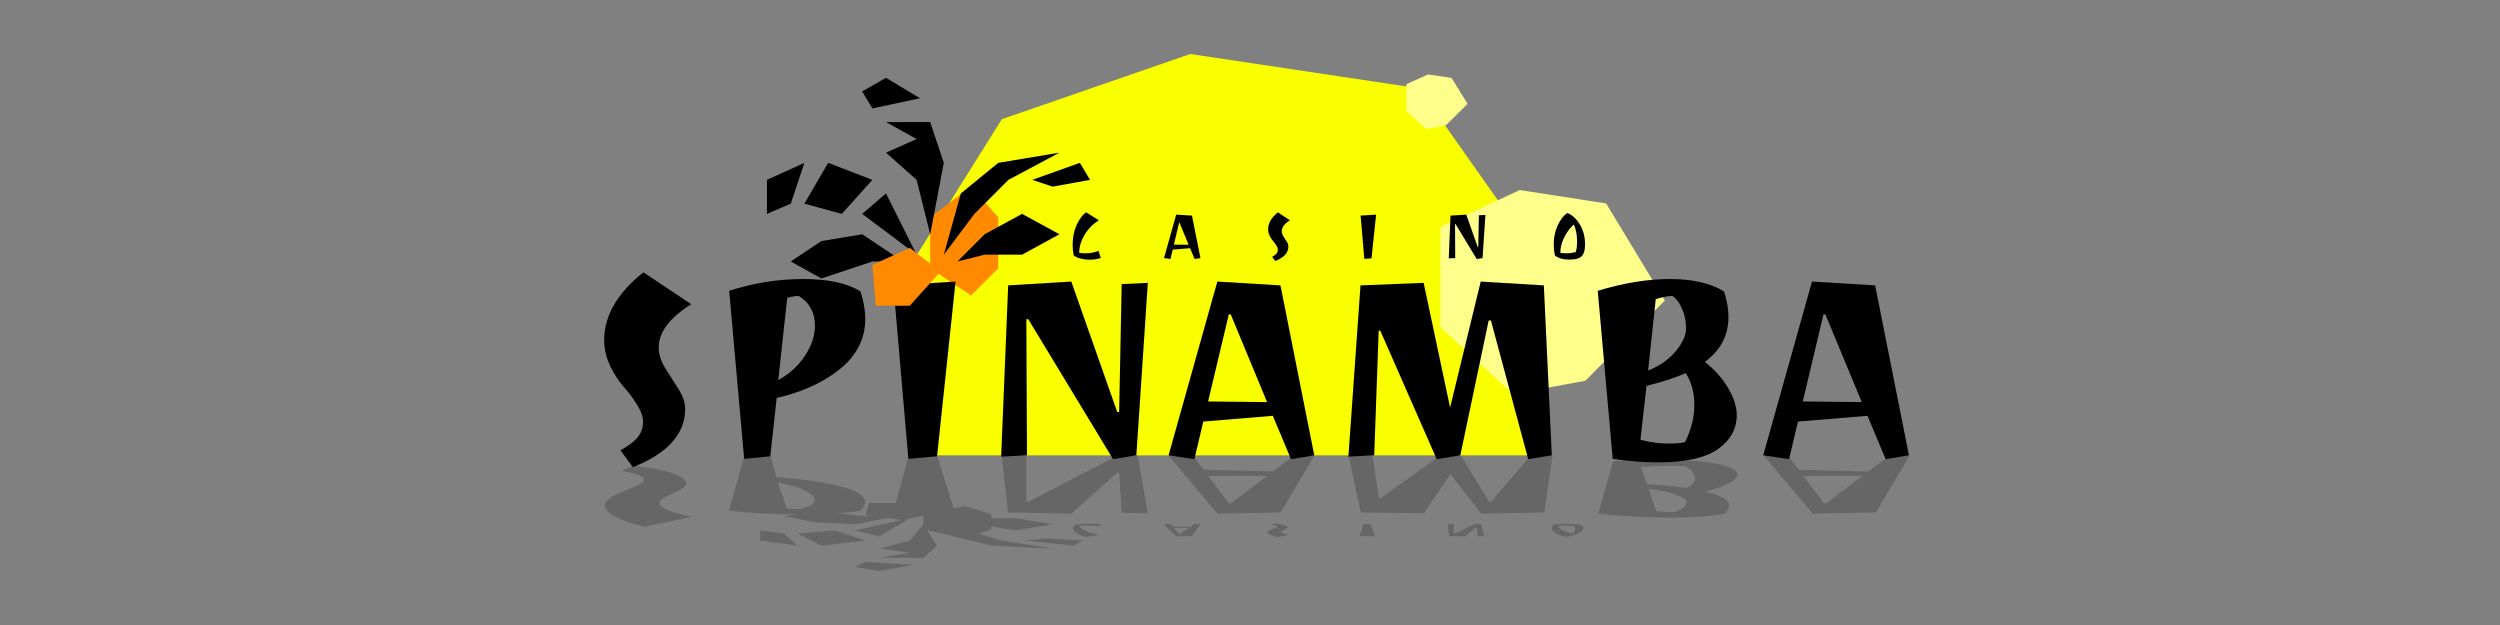 <svg width="160" height="40" viewBox="0 0 160 40" fill="none" xmlns="http://www.w3.org/2000/svg">
<rect x="0" y="0" width="160" height="40" fill="#808080" stroke="none"/>
<path d="M57.792 17.727L58.978 29.142H98.714L96.54 13.775L90.807 5.652L76.177 3.457L64.118 7.628L57.792 17.727Z" fill="#FAFF00"/>
<path d="M59.533 13.905V17.171L62.145 18.912L63.887 17.171V13.905L62.145 11.946L59.533 13.905Z" fill="#FF8A00"/>
<path d="M97.267 12.164L92.184 14.519V20.942L96.826 25.224L101.467 24.368L106.55 19.229L102.793 13.02L97.267 12.164Z" fill="#FDFF8A"/>
<path d="M91.394 4.763L90.008 5.391V7.104L91.274 8.246L92.54 8.018L93.926 6.647L92.901 4.992L91.394 4.763Z" fill="#FDFF8A"/>
<path d="M38.667 21.775C38.667 20.211 39.504 18.762 41.178 17.429L44.239 19.469C42.851 20.34 42.157 21.265 42.157 22.245C42.157 22.653 42.293 23.088 42.565 23.551C42.851 24 43.137 24.449 43.422 24.898C43.708 25.346 43.851 25.768 43.851 26.163C43.851 27.768 42.735 29.013 40.504 29.897L39.708 28.816C40.252 28.516 40.627 28.231 40.831 27.959C41.048 27.673 41.157 27.36 41.157 27.02C41.157 26.68 41.028 26.306 40.769 25.898C40.511 25.476 40.225 25.095 39.912 24.755C39.599 24.401 39.314 23.959 39.055 23.428C38.797 22.884 38.667 22.333 38.667 21.775Z" fill="black"/>
<path d="M46.667 18.612C48.218 18.109 49.796 17.857 51.401 17.857C53.007 17.857 54.231 18.123 55.075 18.653C55.265 19.252 55.367 19.823 55.381 20.367C55.381 21.646 54.85 22.721 53.789 23.592C52.728 24.462 51.367 25.088 49.708 25.469L49.299 29.203L47.626 29.367L46.667 18.612ZM52.156 20.857C52.156 20 51.809 19.361 51.116 18.939C50.925 18.939 50.68 18.98 50.381 19.061L49.81 24.326C50.544 23.918 51.116 23.394 51.524 22.755C51.946 22.116 52.156 21.483 52.156 20.857Z" fill="black"/>
<path d="M58.135 29.367L57.176 18.265L61.156 18.02L59.972 29.203L58.135 29.367Z" fill="black"/>
<path d="M73.461 18.102L72.727 29.142L71.237 29.387L65.809 20.428H65.686L65.727 29.142L64.074 29.224L64.523 18.265L68.564 18.02L71.502 26.367H71.625L71.788 18.184L73.461 18.102Z" fill="black"/>
<path d="M74.788 29.142L77.91 18.02L81.95 18.265L84.114 29.142L82.624 29.387L81.461 26.612L77.012 26.979L76.441 29.387L74.788 29.142ZM78.644 20.122L77.318 25.694L81.093 25.734L78.767 20.122H78.644Z" fill="black"/>
<path d="M97.806 29.387L95.419 20.51H95.276L93.46 29.142L91.95 29.387L88.338 21.163H88.236L87.95 29.142L86.297 29.224L87.072 18.265L91.113 18.102L92.807 26.081L94.766 18.02L98.806 18.265L99.316 29.142L97.806 29.387Z" fill="black"/>
<path d="M102.255 18.612C103.901 18.109 105.445 17.857 106.887 17.857C108.329 17.857 109.479 18.123 110.336 18.653C110.526 19.225 110.622 19.769 110.622 20.286C110.622 21.456 110.118 22.415 109.112 23.163C109.737 23.653 110.234 24.211 110.601 24.837C110.969 25.462 111.152 26.041 111.152 26.571C111.152 27.455 110.744 28.183 109.928 28.755C109.125 29.312 107.86 29.591 106.132 29.591C105.153 29.591 104.18 29.516 103.214 29.367L102.255 18.612ZM104.989 28.142C105.602 28.306 106.187 28.387 106.744 28.387C107.316 28.387 107.683 28.353 107.846 28.285C108.241 27.496 108.438 26.707 108.438 25.918C108.438 25.129 108.254 24.449 107.887 23.877C107.221 24.177 106.384 24.449 105.377 24.694L104.989 28.142ZM105.479 23.714C106.227 23.415 106.819 23 107.255 22.469C107.69 21.939 107.908 21.456 107.908 21.02C107.908 20.572 107.826 20.163 107.663 19.796C107.513 19.415 107.302 19.129 107.03 18.939C106.772 18.939 106.418 19.007 105.969 19.143L105.479 23.714Z" fill="black"/>
<path d="M112.846 29.142L115.968 18.02L120.009 18.265L122.172 29.142L120.682 29.387L119.519 26.612L115.071 26.979L114.499 29.387L112.846 29.142ZM116.703 20.122L115.377 25.694L119.152 25.734L116.826 20.122H116.703Z" fill="black"/>
<path d="M56.703 12.381L58.663 16.299L55.18 13.688L56.703 12.381Z" fill="black"/>
<path d="M61.493 12.382L60.404 16.3L62.363 13.688L64.54 11.511L67.805 9.77L63.887 10.422L61.493 12.382Z" fill="black"/>
<path d="M63.016 14.993L61.275 16.735L63.016 16.299H65.411L67.805 14.993L65.411 13.688L63.016 14.993Z" fill="black"/>
<path d="M60.404 10.423L59.533 14.994L58.663 11.511L56.704 9.77L58.663 8.899L56.704 7.811H59.533L60.404 10.423Z" fill="black"/>
<path d="M53.003 10.422L55.833 11.511L53.874 13.688L51.48 13.034L53.003 10.422Z" fill="black"/>
<path d="M55.18 14.994L57.792 16.735H55.833L52.568 17.823L50.609 16.735L52.568 15.429L55.18 14.994Z" fill="black"/>
<path d="M49.085 11.511L51.48 10.422L50.609 13.034L49.085 13.688V11.511Z" fill="black"/>
<path d="M67.37 11.946L66.064 11.511L69.111 10.422L69.764 11.511L67.37 11.946Z" fill="black"/>
<path d="M56.703 4.98L55.18 5.851L55.833 6.94L58.88 6.287L56.703 4.98Z" fill="black"/>
<path d="M58.227 19.565H56.051L55.833 16.953L58.227 15.864L60.187 17.388L58.227 19.565Z" fill="#FF8A00"/>
<g opacity="0.2">
<path d="M59.097 33.879V32.904L61.709 32.384L63.451 32.904V33.879L61.709 34.464L59.097 33.879Z" fill="black"/>
<path d="M56.268 34.334L58.227 33.164L54.744 33.944L56.268 34.334Z" fill="black"/>
<path d="M61.057 34.334L59.968 33.164L61.927 33.944L64.104 34.593L67.369 35.113L63.451 34.918L61.057 34.334Z" fill="black"/>
<path d="M62.58 33.554L60.839 33.034L62.58 33.164H64.975L67.369 33.554L64.975 33.944L62.58 33.554Z" fill="black"/>
<path d="M59.968 34.919L59.097 33.554L58.227 34.594L56.268 35.114L58.227 35.373L56.268 35.698H59.097L59.968 34.919Z" fill="black"/>
<path d="M52.567 34.919L55.397 34.594L53.438 33.944L51.044 34.139L52.567 34.919Z" fill="black"/>
<path d="M54.744 33.554L57.356 33.034H55.397L52.132 32.709L50.173 33.034L52.132 33.424L54.744 33.554Z" fill="black"/>
<path d="M48.649 34.594L51.043 34.919L50.173 34.139L48.649 33.944V34.594Z" fill="black"/>
<path d="M66.933 34.464L65.627 34.594L68.675 34.919L69.328 34.594L66.933 34.464Z" fill="black"/>
<path d="M56.268 36.543L54.744 36.283L55.397 35.958L58.445 36.153L56.268 36.543Z" fill="black"/>
<path d="M57.791 32.19H55.615L55.397 32.969L57.791 33.294L59.75 32.839L57.791 32.19Z" fill="black"/>
<path d="M38.719 32.347C38.719 32.839 39.557 33.294 41.232 33.713L44.296 33.072C42.907 32.798 42.212 32.508 42.212 32.2C42.212 32.072 42.348 31.935 42.621 31.789C42.907 31.648 43.193 31.507 43.479 31.366C43.765 31.225 43.908 31.093 43.908 30.968C43.908 30.464 42.791 30.073 40.558 29.795L39.761 30.135C40.306 30.229 40.68 30.319 40.885 30.404C41.102 30.494 41.211 30.592 41.211 30.699C41.211 30.806 41.082 30.924 40.823 31.052C40.564 31.184 40.279 31.304 39.965 31.411C39.652 31.522 39.366 31.661 39.107 31.828C38.849 31.999 38.719 32.172 38.719 32.347Z" fill="black"/>
<path d="M46.644 32.688C48.196 32.846 49.776 32.925 51.383 32.925C52.989 32.925 54.215 32.842 55.059 32.675C55.25 32.487 55.352 32.308 55.366 32.137C55.366 31.735 54.835 31.397 53.773 31.124C52.71 30.85 51.349 30.653 49.687 30.534L49.302 29.142L47.604 29.309L46.644 32.688ZM52.138 31.983C52.138 32.252 51.791 32.453 51.097 32.586C50.906 32.586 50.661 32.573 50.361 32.547L49.789 30.893C50.525 31.021 51.097 31.186 51.505 31.387C51.927 31.587 52.138 31.786 52.138 31.983Z" fill="black"/>
<path d="M58.123 29.309L57.163 32.797L61.146 32.874L59.968 29.142L58.123 29.309Z" fill="black"/>
<path d="M73.464 32.849L72.811 29.142L71.237 29.302L65.804 32.117H65.681V29.142H64.104L64.517 32.797L68.561 32.874L71.503 30.252H71.625L71.789 32.823L73.464 32.849Z" fill="black"/>
<path d="M74.77 29.142L77.917 32.874L81.962 32.797L84.13 29.142L82.636 29.302L81.471 30.174L77.018 30.059L76.446 29.302L74.77 29.142ZM78.652 32.214L77.325 30.463L81.104 30.45L78.775 32.214H78.652Z" fill="black"/>
<path d="M97.833 29.302L95.443 32.092H95.3L93.49 29.142L91.971 29.302L88.355 31.887H88.253L87.83 29.142H86.307L87.089 32.797L91.133 32.849L92.829 30.341L94.789 32.874L98.834 32.797L99.367 29.142L97.833 29.302Z" fill="black"/>
<path d="M102.286 32.886C103.933 33.045 105.479 33.124 106.923 33.124C108.366 33.124 109.517 33.04 110.375 32.874C110.565 32.694 110.661 32.523 110.661 32.361C110.661 31.993 110.157 31.692 109.149 31.456C109.775 31.302 110.273 31.127 110.64 30.931C111.008 30.734 111.192 30.552 111.192 30.386C111.192 30.108 110.783 29.879 109.966 29.699C109.163 29.524 107.896 29.436 106.167 29.436C105.186 29.436 104.213 29.46 103.246 29.507L102.286 32.886ZM105.023 29.892C105.636 29.84 106.221 29.815 106.78 29.815C107.351 29.815 107.719 29.826 107.883 29.847C108.277 30.095 108.475 30.343 108.475 30.591C108.475 30.839 108.291 31.052 107.923 31.232C107.256 31.138 106.419 31.052 105.411 30.976L105.023 29.892ZM105.513 31.283C106.262 31.377 106.854 31.508 107.29 31.674C107.726 31.841 107.944 31.993 107.944 32.13C107.944 32.271 107.862 32.399 107.699 32.514C107.549 32.634 107.338 32.724 107.066 32.784C106.807 32.784 106.453 32.763 106.003 32.72L105.513 31.283Z" fill="black"/>
<path d="M112.862 29.142L116.013 32.874L120.057 32.797L122.222 29.142L120.731 29.302L119.567 30.174L115.114 30.059L114.542 29.302L112.862 29.142ZM116.748 32.214L115.42 30.463L119.199 30.45L116.87 32.214H116.748Z" fill="black"/>
</g>
<path d="M69.467 16.211C69.759 16.211 70.04 16.16 70.308 16.058L70.451 16.512C70.227 16.584 69.997 16.619 69.763 16.619C69.528 16.619 69.319 16.594 69.135 16.543C68.955 16.492 68.815 16.425 68.717 16.344C68.669 16.109 68.647 15.878 68.65 15.65C68.65 15.184 68.737 14.762 68.91 14.385C69.087 14.004 69.29 13.739 69.518 13.589L70.324 14.099C69.939 14.344 69.633 14.657 69.405 15.038C69.181 15.419 69.069 15.8 69.069 16.18C69.188 16.201 69.32 16.211 69.467 16.211Z" fill="black"/>
<path d="M74.497 16.517L75.277 13.737L76.287 13.798L76.828 16.517L76.456 16.578L76.165 15.885L75.053 15.976L74.91 16.578L74.497 16.517ZM75.461 14.262L75.129 15.655L76.073 15.665L75.491 14.262H75.461Z" fill="black"/>
<path d="M81.16 14.675C81.16 14.284 81.369 13.922 81.787 13.589L82.552 14.099C82.206 14.317 82.032 14.548 82.032 14.793C82.032 14.895 82.066 15.004 82.134 15.119C82.206 15.232 82.277 15.344 82.348 15.456C82.42 15.568 82.456 15.674 82.456 15.772C82.456 16.174 82.177 16.485 81.619 16.706L81.42 16.436C81.556 16.361 81.649 16.289 81.7 16.221C81.755 16.15 81.782 16.072 81.782 15.987C81.782 15.902 81.75 15.808 81.685 15.706C81.621 15.601 81.549 15.505 81.471 15.42C81.393 15.332 81.321 15.221 81.257 15.089C81.192 14.953 81.16 14.815 81.16 14.675Z" fill="black"/>
<path d="M87.317 16.573L87.078 13.798L88.072 13.737L87.776 16.532L87.317 16.573Z" fill="black"/>
<path d="M95.067 13.757L94.883 16.517L94.511 16.578L93.154 14.339H93.123L93.133 16.517L92.72 16.538L92.832 13.798L93.843 13.737L94.577 15.823H94.608L94.649 13.778L95.067 13.757Z" fill="black"/>
<path d="M101.444 15.65C101.444 15.82 101.429 15.961 101.398 16.074C101.371 16.186 101.321 16.286 101.25 16.375C101.111 16.534 100.84 16.614 100.439 16.614C100.041 16.618 99.731 16.528 99.51 16.344C99.463 16.109 99.439 15.878 99.439 15.65C99.439 15.188 99.526 14.774 99.699 14.41C99.873 14.046 100.075 13.786 100.306 13.63C100.633 13.762 100.903 14.013 101.117 14.38C101.335 14.747 101.444 15.171 101.444 15.65ZM100.934 15.467C100.934 15.038 100.864 14.671 100.725 14.365C100.456 14.613 100.245 14.9 100.092 15.227C99.939 15.55 99.862 15.868 99.862 16.181C99.958 16.201 100.1 16.211 100.291 16.211C100.485 16.211 100.675 16.181 100.862 16.119C100.91 15.902 100.934 15.684 100.934 15.467Z" fill="black"/>
<g opacity="0.2">
<path d="M69.489 33.634C69.78 33.634 70.059 33.648 70.327 33.677L70.469 33.55C70.246 33.53 70.017 33.52 69.783 33.52C69.55 33.52 69.341 33.527 69.159 33.541C68.979 33.556 68.84 33.574 68.742 33.597C68.695 33.663 68.673 33.727 68.676 33.791C68.676 33.921 68.763 34.039 68.935 34.144C69.111 34.251 69.313 34.325 69.54 34.367L70.342 34.224C69.96 34.156 69.655 34.068 69.428 33.962C69.204 33.855 69.093 33.749 69.093 33.643C69.211 33.637 69.343 33.634 69.489 33.634Z" fill="black"/>
<path d="M74.497 33.548L75.274 34.325L76.28 34.308L76.818 33.548L76.448 33.531L76.158 33.725L75.051 33.699L74.909 33.531L74.497 33.548ZM75.457 34.178L75.127 33.789L76.067 33.786L75.487 34.178H75.457Z" fill="black"/>
<path d="M81.131 34.063C81.131 34.172 81.339 34.273 81.756 34.366L82.517 34.224C82.172 34.163 81.999 34.098 81.999 34.03C81.999 34.002 82.033 33.971 82.101 33.939C82.172 33.907 82.243 33.876 82.314 33.845C82.385 33.813 82.421 33.784 82.421 33.756C82.421 33.644 82.143 33.557 81.588 33.496L81.39 33.571C81.525 33.592 81.618 33.612 81.669 33.631C81.724 33.651 81.751 33.673 81.751 33.697C81.751 33.72 81.718 33.746 81.654 33.775C81.59 33.804 81.519 33.831 81.441 33.855C81.363 33.88 81.292 33.91 81.227 33.947C81.163 33.985 81.131 34.024 81.131 34.063Z" fill="black"/>
<path d="M87.262 33.533L87.023 34.308L88.013 34.325L87.719 33.544L87.262 33.533Z" fill="black"/>
<path d="M94.977 34.319L94.794 33.548L94.424 33.531L93.072 34.157H93.042L93.052 33.548L92.641 33.543L92.752 34.308L93.758 34.325L94.49 33.742H94.52L94.561 34.314L94.977 34.319Z" fill="black"/>
<path d="M101.326 33.791C101.326 33.743 101.311 33.704 101.281 33.673C101.254 33.641 101.204 33.613 101.133 33.589C100.994 33.544 100.725 33.522 100.326 33.522C99.93 33.521 99.621 33.546 99.401 33.597C99.354 33.663 99.33 33.727 99.33 33.791C99.33 33.92 99.416 34.035 99.589 34.137C99.762 34.239 99.963 34.312 100.194 34.355C100.519 34.318 100.788 34.248 101.001 34.146C101.218 34.043 101.326 33.925 101.326 33.791ZM100.818 33.842C100.818 33.962 100.749 34.065 100.61 34.15C100.343 34.081 100.133 34 99.98 33.909C99.828 33.819 99.752 33.73 99.752 33.643C99.847 33.637 99.989 33.634 100.178 33.634C100.371 33.634 100.561 33.643 100.747 33.66C100.795 33.721 100.818 33.781 100.818 33.842Z" fill="black"/>
</g>
</svg>
